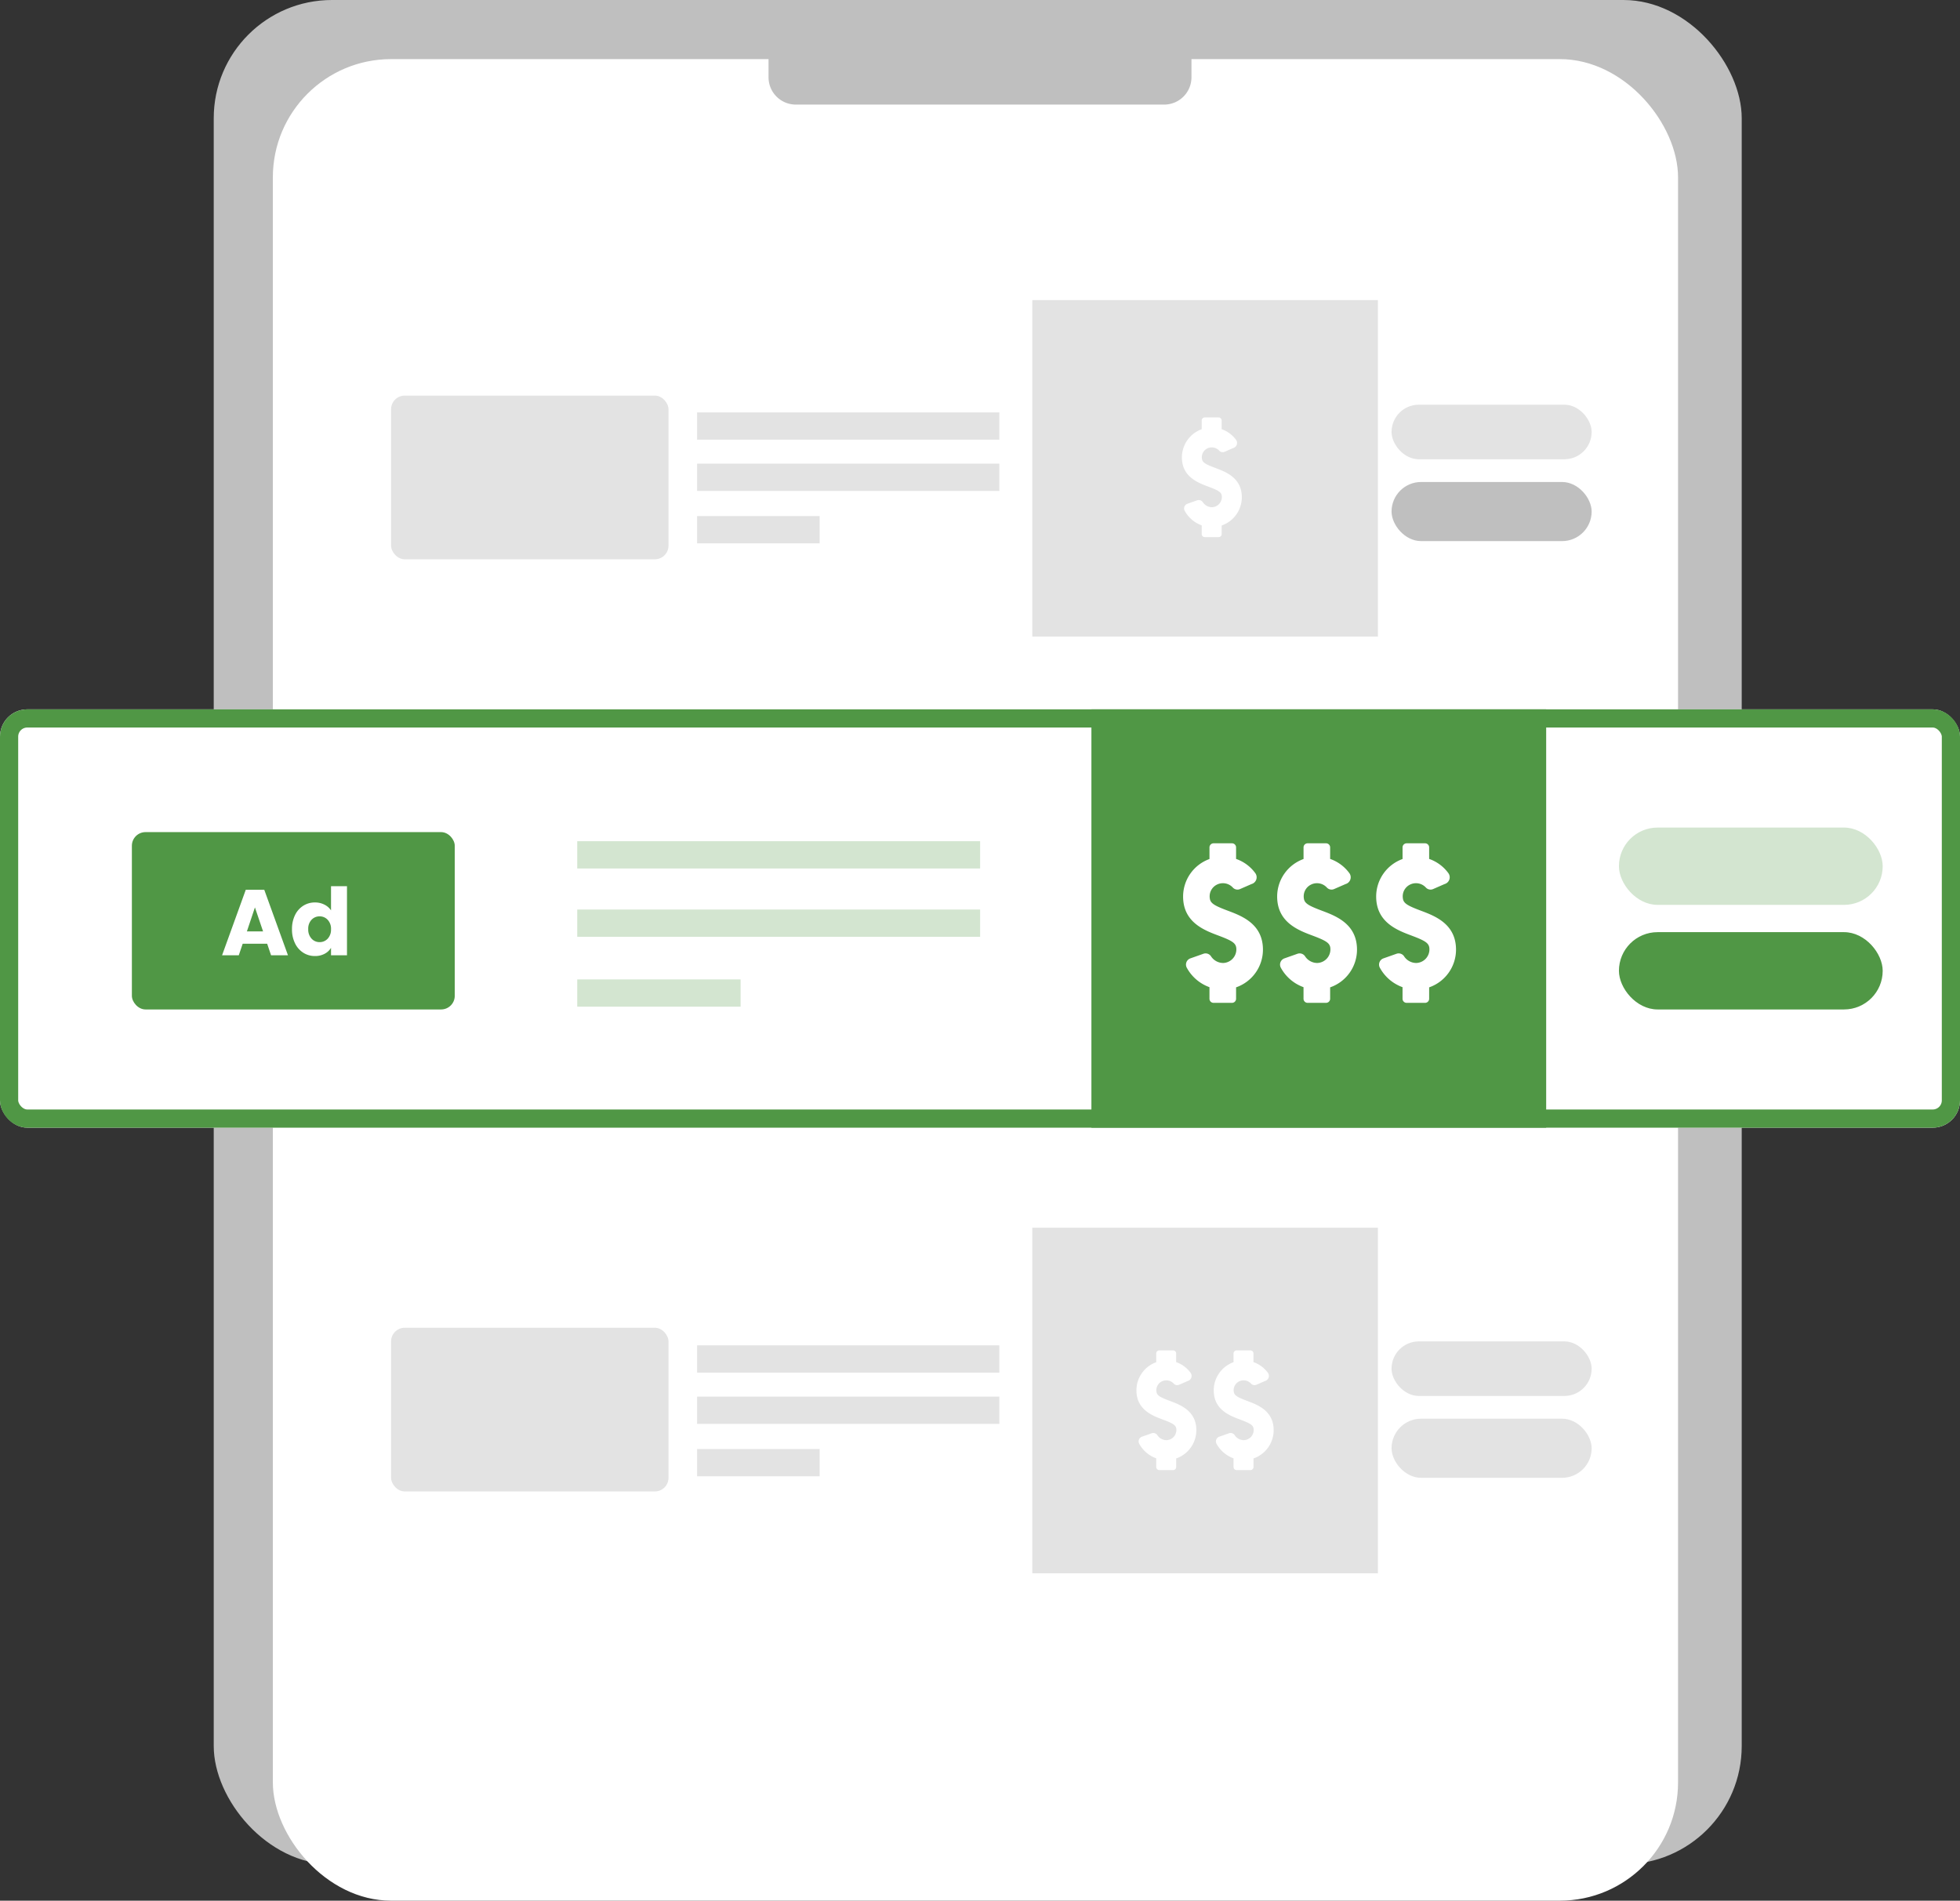 <svg xmlns="http://www.w3.org/2000/svg" width="431" height="418" viewBox="0 0 431 418">
  <rect x="0" y="0" width="431" height="418" fill="#333333" stroke="none"/>
  <g id="Group_26175" data-name="Group 26175" transform="translate(-786.402 -1145.895)">
    <g id="Group_25753" data-name="Group 25753" transform="translate(824.873 1192.274)">
      <g id="Group_25755" data-name="Group 25755" transform="translate(0 0)">
        <rect id="Rectangle_317" data-name="Rectangle 317" width="336" height="410" rx="26" transform="translate(8.529 -46.379)" fill="#bfbfbf"/>
        <rect id="Rectangle_330" data-name="Rectangle 330" width="309" height="405" rx="26" transform="translate(21.529 -33.379)" fill="#fff"/>
        <path id="Rectangle_331" data-name="Rectangle 331" d="M0,0H93a0,0,0,0,1,0,0V5a6,6,0,0,1-6,6H6A6,6,0,0,1,0,5V0A0,0,0,0,1,0,0Z" transform="translate(130.529 -34.379)" fill="#bfbfbf"/>
      </g>
    </g>
    <g id="Group_25762" data-name="Group 25762" transform="translate(786.771 1301.599)">
      <g id="Rectangle_320" data-name="Rectangle 320" transform="translate(-0.369 0.296)" fill="#fff" stroke="#509745" stroke-width="4">
        <rect width="431" height="92" rx="6" stroke="none"/>
        <rect x="2" y="2" width="427" height="88" rx="4" fill="none"/>
      </g>
      <rect id="Rectangle_322" data-name="Rectangle 322" width="100" height="92" transform="translate(239.631 0.296)" fill="#509745"/>
      <g id="Group_25757" data-name="Group 25757" transform="translate(259.792 29.761)">
        <path id="noun-dollar-sign-2664305" d="M219.657,14.81c-3.029-1.134-3.823-1.645-3.942-2.758a2.867,2.867,0,0,1,1.518-2.938,2.953,2.953,0,0,1,3.568.637,1.4,1.4,0,0,0,1.6.3l2.479-1.083a1.552,1.552,0,0,0,.883-2.355A8.808,8.808,0,0,0,221.5,3.436V.9a.9.9,0,0,0-.9-.9h-4.048a.9.9,0,0,0-.9.9V3.456A8.778,8.778,0,0,0,209.85,11.7c0,5.682,4.668,7.43,7.756,8.586,2.93,1.1,3.769,1.611,3.928,2.651a2.99,2.99,0,0,1-2.85,3.382,3.211,3.211,0,0,1-2.718-1.5A1.431,1.431,0,0,0,214.3,24.3l-2.832,1h0a1.452,1.452,0,0,0-.82,2.042,9.238,9.238,0,0,0,5,4.3v2.546a.9.9,0,0,0,.9.9H220.6a.9.9,0,0,0,.9-.9V31.679a8.779,8.779,0,0,0,5.908-8.283c0-5.682-4.668-7.43-7.756-8.586Z" transform="translate(-209.85 -0.005)" fill="#fff"/>
        <path id="noun-dollar-sign-2664305-2" data-name="noun-dollar-sign-2664305" d="M219.657,14.81c-3.029-1.134-3.823-1.645-3.942-2.758a2.867,2.867,0,0,1,1.518-2.938,2.953,2.953,0,0,1,3.568.637,1.4,1.4,0,0,0,1.6.3l2.479-1.083a1.552,1.552,0,0,0,.883-2.355A8.808,8.808,0,0,0,221.5,3.436V.9a.9.9,0,0,0-.9-.9h-4.048a.9.9,0,0,0-.9.9V3.456A8.778,8.778,0,0,0,209.85,11.7c0,5.682,4.668,7.43,7.756,8.586,2.93,1.1,3.769,1.611,3.928,2.651a2.99,2.99,0,0,1-2.85,3.382,3.211,3.211,0,0,1-2.718-1.5A1.431,1.431,0,0,0,214.3,24.3l-2.832,1h0a1.452,1.452,0,0,0-.82,2.042,9.238,9.238,0,0,0,5,4.3v2.546a.9.9,0,0,0,.9.9H220.6a.9.9,0,0,0,.9-.9V31.679a8.779,8.779,0,0,0,5.908-8.283c0-5.682-4.668-7.43-7.756-8.586Z" transform="translate(-189.167 -0.005)" fill="#fff"/>
        <path id="noun-dollar-sign-2664305-3" data-name="noun-dollar-sign-2664305" d="M219.657,14.81c-3.029-1.134-3.823-1.645-3.942-2.758a2.867,2.867,0,0,1,1.518-2.938,2.953,2.953,0,0,1,3.568.637,1.4,1.4,0,0,0,1.6.3l2.479-1.083a1.552,1.552,0,0,0,.883-2.355A8.808,8.808,0,0,0,221.5,3.436V.9a.9.9,0,0,0-.9-.9h-4.048a.9.9,0,0,0-.9.9V3.456A8.778,8.778,0,0,0,209.85,11.7c0,5.682,4.668,7.43,7.756,8.586,2.93,1.1,3.769,1.611,3.928,2.651a2.99,2.99,0,0,1-2.85,3.382,3.211,3.211,0,0,1-2.718-1.5A1.431,1.431,0,0,0,214.3,24.3l-2.832,1h0a1.452,1.452,0,0,0-.82,2.042,9.238,9.238,0,0,0,5,4.3v2.546a.9.9,0,0,0,.9.9H220.6a.9.9,0,0,0,.9-.9V31.679a8.779,8.779,0,0,0,5.908-8.283c0-5.682-4.668-7.43-7.756-8.586Z" transform="translate(-167.394 -0.005)" fill="#fff"/>
      </g>
      <g id="Group_25759" data-name="Group 25759" transform="translate(126.562 32.294)">
        <line id="Line_58" data-name="Line 58" x2="88.596" fill="none" stroke="#d3e5d0" stroke-width="6"/>
        <line id="Line_60" data-name="Line 60" x2="88.596" transform="translate(0 15.028)" fill="none" stroke="#d3e5d0" stroke-width="6"/>
        <line id="Line_59" data-name="Line 59" x2="35.924" transform="translate(0 30.394)" fill="none" stroke="#d3e5d0" stroke-width="6"/>
      </g>
      <g id="Group_25761" data-name="Group 25761" transform="translate(355.631 26.337)">
        <rect id="Rectangle_324" data-name="Rectangle 324" width="58" height="17" rx="8.5" transform="translate(0 -0.041)" fill="#d3e5d0"/>
        <rect id="Rectangle_325" data-name="Rectangle 325" width="58" height="17" rx="8.5" transform="translate(0 22.959)" fill="#509745"/>
      </g>
      <g id="Group_25760" data-name="Group 25760" transform="translate(28.631 27.454)">
        <rect id="Rectangle_323" data-name="Rectangle 323" width="71" height="39" rx="3" transform="translate(0 -0.158)" fill="#509745"/>
        <path id="Path_6794" data-name="Path 6794" d="M10.267-3.635H4.889L4.027-1.089H.352L5.566-15.5H9.631L14.845-1.089H11.129Zm-.9-2.71L7.578-11.62,5.812-6.344Zm6.364-.493a6.846,6.846,0,0,1,.667-3.1,4.976,4.976,0,0,1,1.817-2.053,4.743,4.743,0,0,1,2.566-.718,4.507,4.507,0,0,1,2.063.472,3.759,3.759,0,0,1,1.468,1.273V-16.28h3.51V-1.089h-3.51V-2.731A3.576,3.576,0,0,1,22.9-1.418a4.408,4.408,0,0,1-2.125.493,4.693,4.693,0,0,1-2.566-.729,5.036,5.036,0,0,1-1.817-2.073A6.911,6.911,0,0,1,15.728-6.837Zm8.581.021A2.87,2.87,0,0,0,23.58-8.89a2.368,2.368,0,0,0-1.776-.76,2.383,2.383,0,0,0-1.776.749A2.833,2.833,0,0,0,19.3-6.837a2.907,2.907,0,0,0,.729,2.084,2.353,2.353,0,0,0,1.776.77,2.368,2.368,0,0,0,1.776-.76A2.87,2.87,0,0,0,24.308-6.817Z" transform="translate(19.48 28.019)" fill="#fff"/>
      </g>
    </g>
    <g id="Group_25763" data-name="Group 25763" transform="translate(855.196 1211.844)">
      <rect id="Rectangle_320-2" data-name="Rectangle 320" width="294" height="71" rx="6" transform="translate(0.206 3.052)" fill="#fff"/>
      <rect id="Rectangle_322-2" data-name="Rectangle 322" width="76" height="74" transform="translate(158.207 0.052)" fill="#e3e3e3"/>
      <g id="Group_25757-2" data-name="Group 25757" transform="translate(191.104 25.858)">
        <path id="noun-dollar-sign-2664305-4" data-name="noun-dollar-sign-2664305" d="M217.207,11.112c-2.272-.85-2.868-1.234-2.957-2.069a2.151,2.151,0,0,1,1.139-2.2,2.215,2.215,0,0,1,2.676.478,1.052,1.052,0,0,0,1.2.226l1.86-.812a1.164,1.164,0,0,0,.663-1.767,6.608,6.608,0,0,0-3.2-2.384V.68A.675.675,0,0,0,217.918,0h-3.037a.675.675,0,0,0-.675.675V2.594a6.585,6.585,0,0,0-4.356,6.185c0,4.263,3.5,5.574,5.819,6.441,2.2.823,2.828,1.209,2.947,1.989a2.243,2.243,0,0,1-2.138,2.537,2.409,2.409,0,0,1-2.039-1.124,1.074,1.074,0,0,0-1.247-.389l-2.124.75h0a1.089,1.089,0,0,0-.615,1.532,6.93,6.93,0,0,0,3.754,3.226v1.91a.675.675,0,0,0,.675.675h3.037a.675.675,0,0,0,.675-.675V23.767a6.586,6.586,0,0,0,4.432-6.213c0-4.263-3.5-5.574-5.819-6.441Z" transform="translate(-209.85 -0.005)" fill="#fff"/>
      </g>
      <g id="Group_25759-2" data-name="Group 25759" transform="translate(84.495 27.744)">
        <line id="Line_58-2" data-name="Line 58" x2="66.464" transform="translate(0 0)" fill="none" stroke="#e3e3e3" stroke-width="6"/>
        <line id="Line_60-2" data-name="Line 60" x2="66.464" transform="translate(0 11.274)" fill="none" stroke="#e3e3e3" stroke-width="6"/>
        <line id="Line_59-2" data-name="Line 59" x2="26.95" transform="translate(0 22.801)" fill="none" stroke="#e3e3e3" stroke-width="6"/>
      </g>
      <g id="Group_25761-2" data-name="Group 25761" transform="translate(237.206 23.508)">
        <rect id="Rectangle_324-2" data-name="Rectangle 324" width="44" height="12" rx="6" transform="translate(0 -0.456)" fill="#e3e3e3"/>
        <rect id="Rectangle_325-2" data-name="Rectangle 325" width="44" height="13" rx="6.5" transform="translate(0 16.544)" fill="#bfbfbf"/>
      </g>
      <g id="Group_25760-2" data-name="Group 25760" transform="translate(17.207 20.573)">
        <rect id="Rectangle_323-2" data-name="Rectangle 323" width="61" height="36" rx="3" transform="translate(-0.001 0.479)" fill="#e3e3e3"/>
      </g>
    </g>
    <g id="Group_25769" data-name="Group 25769" transform="translate(855.196 1415.844)">
      <rect id="Rectangle_320-3" data-name="Rectangle 320" width="294" height="73" rx="6" transform="translate(0.206 3.052)" fill="#fff"/>
      <rect id="Rectangle_322-3" data-name="Rectangle 322" width="76" height="76" transform="translate(158.207 0.052)" fill="#e3e3e3"/>
      <g id="Group_25757-3" data-name="Group 25757" transform="translate(191.104 27.034)">
        <path id="noun-dollar-sign-2664305-5" data-name="noun-dollar-sign-2664305" d="M217.207,11.112c-2.272-.85-2.868-1.234-2.957-2.069a2.151,2.151,0,0,1,1.139-2.2,2.215,2.215,0,0,1,2.676.478,1.052,1.052,0,0,0,1.2.226l1.86-.812a1.164,1.164,0,0,0,.663-1.767,6.608,6.608,0,0,0-3.2-2.384V.68A.675.675,0,0,0,217.918,0h-3.037a.675.675,0,0,0-.675.675V2.594a6.585,6.585,0,0,0-4.356,6.185c0,4.263,3.5,5.574,5.819,6.441,2.2.823,2.828,1.209,2.947,1.989a2.243,2.243,0,0,1-2.138,2.537,2.409,2.409,0,0,1-2.039-1.124,1.074,1.074,0,0,0-1.247-.389l-2.124.75h0a1.089,1.089,0,0,0-.615,1.532,6.93,6.93,0,0,0,3.754,3.226v1.91a.675.675,0,0,0,.675.675h3.037a.675.675,0,0,0,.675-.675V23.767a6.586,6.586,0,0,0,4.432-6.213c0-4.263-3.5-5.574-5.819-6.441Z" transform="translate(-202.85 -0.005)" fill="#fff"/>
        <path id="noun-dollar-sign-2664305-6" data-name="noun-dollar-sign-2664305" d="M217.207,11.112c-2.272-.85-2.868-1.234-2.957-2.069a2.151,2.151,0,0,1,1.139-2.2,2.215,2.215,0,0,1,2.676.478,1.052,1.052,0,0,0,1.2.226l1.86-.812a1.164,1.164,0,0,0,.663-1.767,6.608,6.608,0,0,0-3.2-2.384V.68A.675.675,0,0,0,217.918,0h-3.037a.675.675,0,0,0-.675.675V2.594a6.585,6.585,0,0,0-4.356,6.185c0,4.263,3.5,5.574,5.819,6.441,2.2.823,2.828,1.209,2.947,1.989a2.243,2.243,0,0,1-2.138,2.537,2.409,2.409,0,0,1-2.039-1.124,1.074,1.074,0,0,0-1.247-.389l-2.124.75h0a1.089,1.089,0,0,0-.615,1.532,6.93,6.93,0,0,0,3.754,3.226v1.91a.675.675,0,0,0,.675.675h3.037a.675.675,0,0,0,.675-.675V23.767a6.586,6.586,0,0,0,4.432-6.213c0-4.263-3.5-5.574-5.819-6.441Z" transform="translate(-219.85 -0.005)" fill="#fff"/>
      </g>
      <g id="Group_25759-3" data-name="Group 25759" transform="translate(84.495 28.919)">
        <line id="Line_58-3" data-name="Line 58" x2="66.464" transform="translate(0 0)" fill="none" stroke="#e3e3e3" stroke-width="6"/>
        <line id="Line_60-3" data-name="Line 60" x2="66.464" transform="translate(0 11.274)" fill="none" stroke="#e3e3e3" stroke-width="6"/>
        <line id="Line_59-3" data-name="Line 59" x2="26.95" transform="translate(0 22.801)" fill="none" stroke="#e3e3e3" stroke-width="6"/>
      </g>
      <g id="Group_25761-3" data-name="Group 25761" transform="translate(237.206 24.666)">
        <rect id="Rectangle_324-3" data-name="Rectangle 324" width="44" height="12" rx="6" transform="translate(0 0.386)" fill="#e3e3e3"/>
        <rect id="Rectangle_325-3" data-name="Rectangle 325" width="44" height="13" rx="6.5" transform="translate(0 17.386)" fill="#e3e3e3"/>
      </g>
      <g id="Group_25760-3" data-name="Group 25760" transform="translate(17.207 21.744)">
        <rect id="Rectangle_323-3" data-name="Rectangle 323" width="61" height="36" rx="3" transform="translate(-0.001 0.308)" fill="#e3e3e3"/>
      </g>
    </g>
  </g>
</svg>
